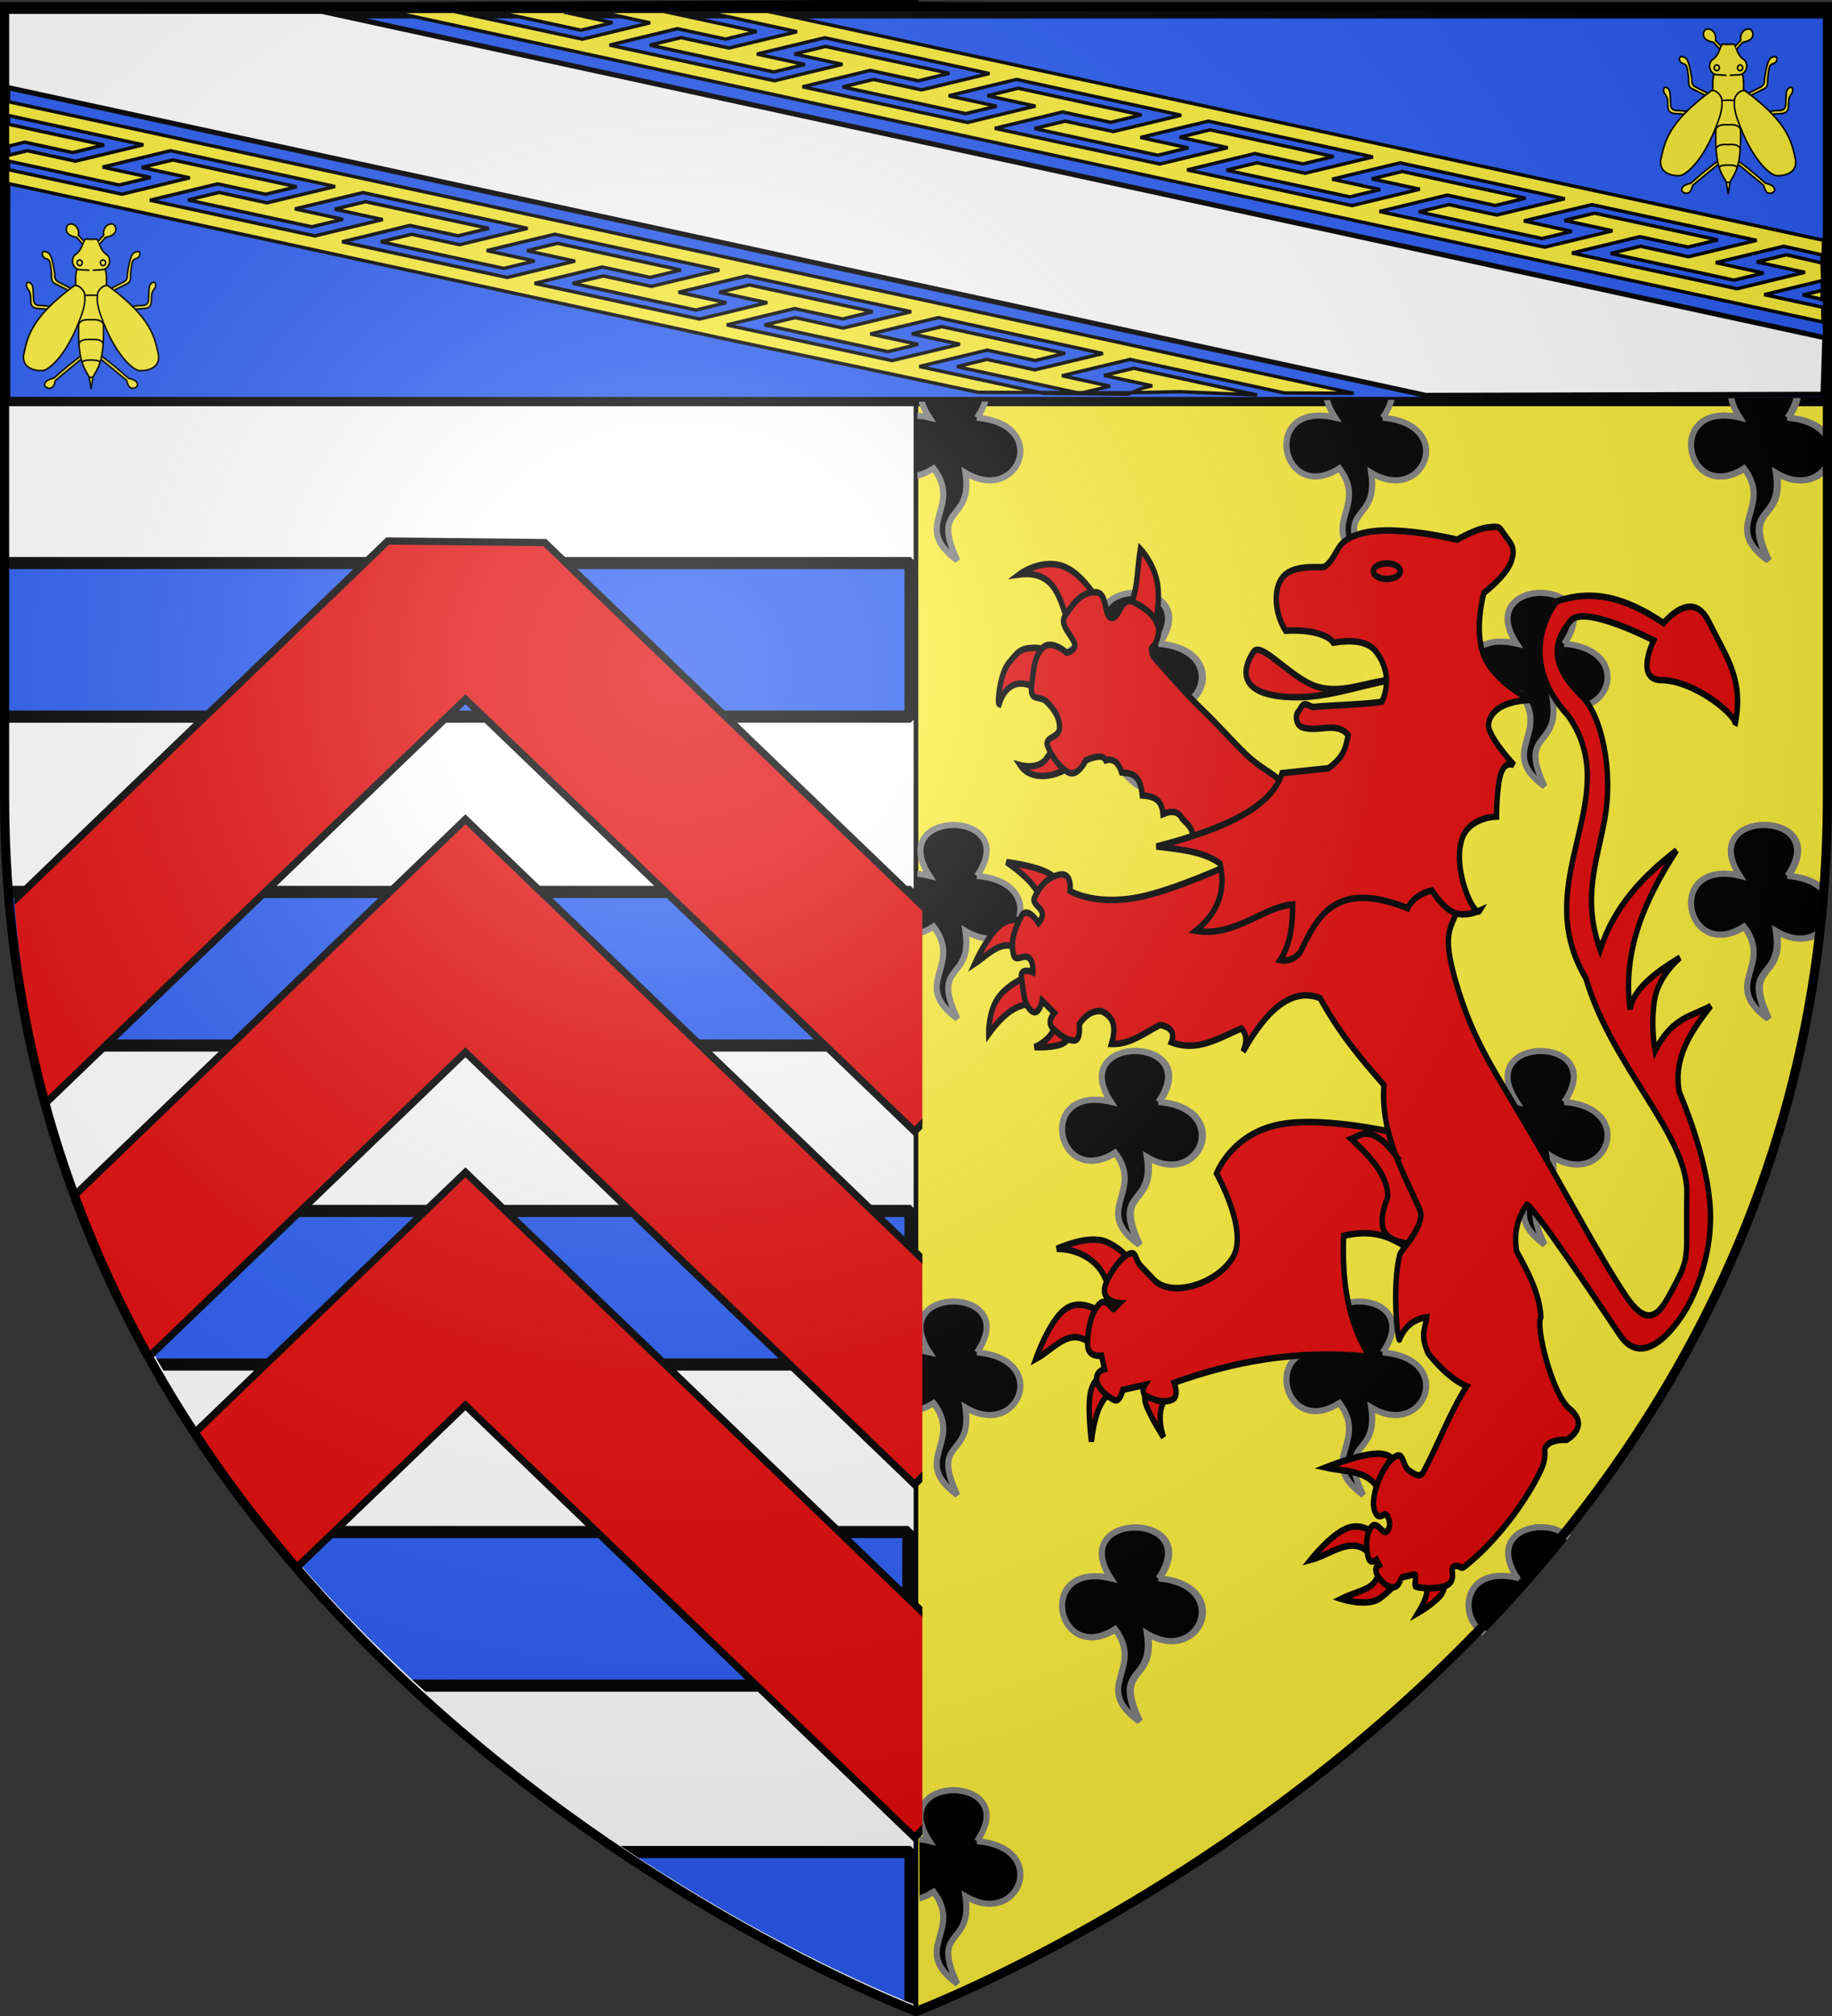 <svg xmlns="http://www.w3.org/2000/svg" xmlns:xlink="http://www.w3.org/1999/xlink" width="600" height="660" version="1.0"><rect width="100%" height="100%" fill="#333333" stroke="none"/><desc>Flag of Canton of Valais (Wallis)</desc><defs><clipPath id="e" clipPathUnits="userSpaceOnUse"><path d="M289.32 658.5c-.877-212.1-.877-382.368-.877-528.5l299.377-1.257v131.985c0 285.452-298.5 397.772-298.5 397.772z" style="opacity:1;fill:none;fill-opacity:1;fill-rule:evenodd;stroke:#000;stroke-width:3;stroke-linecap:butt;stroke-linejoin:miter;stroke-miterlimit:4;stroke-dasharray:none;stroke-opacity:1"/></clipPath><clipPath id="j" clipPathUnits="userSpaceOnUse"><path d="M-285.714 674.214s-298.5-112.32-298.5-397.772V17.891h597v258.551c0 285.452-298.5 397.772-298.5 397.772z" style="opacity:1;fill:none;fill-opacity:1;fill-rule:evenodd;stroke:#000;stroke-width:3;stroke-linecap:butt;stroke-linejoin:miter;stroke-miterlimit:4;stroke-dasharray:none;stroke-opacity:1"/></clipPath><clipPath id="i" clipPathUnits="userSpaceOnUse"><path d="M-285.714 674.214s-298.5-112.32-298.5-397.772V17.891h597v258.551c0 285.452-298.5 397.772-298.5 397.772z" style="opacity:1;fill:none;fill-opacity:1;fill-rule:evenodd;stroke:#000;stroke-width:3;stroke-linecap:butt;stroke-linejoin:miter;stroke-miterlimit:4;stroke-dasharray:none;stroke-opacity:1"/></clipPath><clipPath id="h" clipPathUnits="userSpaceOnUse"><path d="M-285.714 674.214s-298.5-112.32-298.5-397.772V17.891h597v258.551c0 285.452-298.5 397.772-298.5 397.772z" style="opacity:1;fill:none;fill-opacity:1;fill-rule:evenodd;stroke:#000;stroke-width:3;stroke-linecap:butt;stroke-linejoin:miter;stroke-miterlimit:4;stroke-dasharray:none;stroke-opacity:1"/></clipPath><clipPath id="g" clipPathUnits="userSpaceOnUse"><path d="M-285.714 674.214s-298.5-112.32-298.5-397.772V17.891h597v258.551c0 285.452-298.5 397.772-298.5 397.772z" style="opacity:1;fill:none;fill-opacity:1;fill-rule:evenodd;stroke:#000;stroke-width:3;stroke-linecap:butt;stroke-linejoin:miter;stroke-miterlimit:4;stroke-dasharray:none;stroke-opacity:1"/></clipPath><clipPath id="f" clipPathUnits="userSpaceOnUse"><path d="M-285.714 674.214s-298.5-112.32-298.5-397.772V17.891h597v258.551c0 285.452-298.5 397.772-298.5 397.772z" style="opacity:1;fill:none;fill-opacity:1;fill-rule:evenodd;stroke:#000;stroke-width:3;stroke-linecap:butt;stroke-linejoin:miter;stroke-miterlimit:4;stroke-dasharray:none;stroke-opacity:1"/></clipPath><clipPath id="m" clipPathUnits="userSpaceOnUse"><path d="M-287.302 658.5s-298.5-112.32-298.5-397.772V2.176h298.5z" style="opacity:1;fill:none;fill-opacity:1;fill-rule:evenodd;stroke:#000;stroke-width:3;stroke-linecap:butt;stroke-linejoin:miter;stroke-miterlimit:4;stroke-dasharray:none;stroke-opacity:1"/></clipPath><clipPath id="l" clipPathUnits="userSpaceOnUse"><path d="M-287.302 658.5s-298.5-112.32-298.5-397.772V2.176h298.5z" style="opacity:1;fill:none;fill-opacity:1;fill-rule:evenodd;stroke:#000;stroke-width:3;stroke-linecap:butt;stroke-linejoin:miter;stroke-miterlimit:4;stroke-dasharray:none;stroke-opacity:1"/></clipPath><clipPath id="k" clipPathUnits="userSpaceOnUse"><path d="M-287.302 658.5s-298.5-112.32-298.5-397.772V2.176h298.5z" style="opacity:1;fill:none;fill-opacity:1;fill-rule:evenodd;stroke:#000;stroke-width:3;stroke-linecap:butt;stroke-linejoin:miter;stroke-miterlimit:4;stroke-dasharray:none;stroke-opacity:1"/></clipPath><radialGradient xlink:href="#b" id="n" cx="221.445" cy="226.331" r="300" fx="221.445" fy="226.331" gradientTransform="matrix(1.353 0 0 1.349 -77.63 -85.747)" gradientUnits="userSpaceOnUse"/><linearGradient id="b"><stop offset="0" style="stop-color:white;stop-opacity:.314"/><stop offset=".19" style="stop-color:white;stop-opacity:.251"/><stop offset=".6" style="stop-color:#6b6b6b;stop-opacity:.125"/><stop offset="1" style="stop-color:black;stop-opacity:.125"/></linearGradient></defs><g style="display:inline"><path d="M300 658.5V.59L1.5 2.175v258.552C1.5 546.18 300 658.5 300 658.5z" style="fill:#fff;fill-opacity:1;fill-rule:evenodd;stroke:#000;stroke-width:1.5;stroke-linecap:butt;stroke-linejoin:miter;stroke-miterlimit:4;stroke-dasharray:none;stroke-opacity:1"/><path d="M300 659.25V1.34l298.5 1.586v258.552C598.5 546.93 300 659.25 300 659.25z" style="fill:#fcef3c;fill-opacity:1;fill-rule:evenodd;stroke:#000;stroke-width:1.5;stroke-linecap:butt;stroke-linejoin:miter;stroke-miterlimit:4;stroke-dasharray:none;stroke-opacity:1;display:inline"/><path d="M1.866 4.519h596.943v126.943H1.866z" style="opacity:1;fill:#2b5df2;fill-opacity:1;fill-rule:nonzero;stroke:#000;stroke-width:3.057;stroke-linecap:round;stroke-linejoin:bevel;stroke-miterlimit:4;stroke-dasharray:none;stroke-dashoffset:0;stroke-opacity:1;display:inline"/><path d="M.504 3.723v24.503l466.433 101.218 130.118-.358.617-18.52L105.426 3.724z" style="opacity:1;fill:#fff;fill-opacity:1;fill-rule:evenodd;stroke:#000;stroke-width:1.682;stroke-linecap:butt;stroke-linejoin:miter;stroke-miterlimit:4;stroke-dasharray:none;stroke-opacity:1;display:inline"/><path d="m127.81 3.738 324.52 70.327 144.72 31.361-.094-4.841-15.728-3.39-3.41-.737 3.117-.745 16.02-3.868-.23-5.76-11.647-2.67-9.752 2.353 12.391 2.67 3.41.729-3.116.745-16.021 3.867-3.08.754-3.41-.737-15.763-3.416-15.727-3.398-15.764-3.4-3.41-.736 3.116-.745 16.02-3.867 3.08-.745 3.41.736 12.354 2.662 9.752-2.352-12.318-2.67-15.727-3.407-12.282-2.662-9.861 2.36 12.354 2.662 3.373.745-3.08.745-16.02 3.86-3.08.745-3.409-.729-15.727-3.399-15.801-3.407-7.955-1.716-7.846-1.682-3.41-.737 3.08-.745 16.02-3.868 3.117-.745 3.41.729 12.317 2.662 9.899-2.386-12.318-2.67-15.728-3.4-12.317-2.678-9.972 2.411 12.355 2.67 3.372.729-3.08.745-16.02 3.867-3.08.745-3.409-.736-15.727-3.407-15.728-3.4-15.764-3.406-3.41-.729 3.08-.745 16.021-3.867 3.08-.745 3.409.736 12.318 2.663 10.045-2.411-12.318-2.67-15.727-3.408-12.355-2.67-10.008 2.419 12.318 2.67 3.409.745-3.08.745-16.02 3.86-3.116.745-3.373-.729-15.764-3.407-15.764-3.398-15.728-3.408-3.41-.736 3.08-.745 16.058-3.868 3.08-.745 3.409.737 12.318 2.662 10.081-2.428-12.318-2.662-15.69-3.407-12.318-2.67-10.155 2.444L335.712 34l3.41.737-3.116.745-16.021 3.867-3.08.745-3.409-.736-15.727-3.399-15.764-3.407-15.728-3.399-3.446-.745 3.116-.737 15.984-3.867 3.08-.745 3.446.737 12.318 2.662 10.155-2.453-12.282-2.67-15.947-3.458-12.318-2.662-10.228 2.461 12.318 2.662 3.446.737-3.153.745-15.984 3.867-3.116.746-3.41-.737-15.727-3.399-15.727-3.399-15.728-3.398-3.446-.737 3.116-.745 16.021-3.868 3.08-.745 3.446.737 12.318 2.662 10.228-2.478-12.318-2.662-15.728-3.407-2.382-.519h-18.844l-1.393.335 12.318 2.662 3.41.737-3.08.745-16.02 3.867-3.08.745-3.41-.745-15.727-3.398-15.728-3.39-7.222-1.558zm34.131 0 .33.075 15.69 3.408 12.319 2.67 10.301-2.47-12.281-2.67-3.41-.737 1.137-.276zm68.555 0 11.475 2.495 15.654 3.407 3.41.745-3.117.737-16.057 3.859-3.116.745-3.41-.737-12.28-2.67-10.23 2.452 12.319 2.67L241.09 20.9l12.318 2.662 10.192-2.444-12.281-2.67-3.41-.746 3.08-.736 16.057-3.86 3.116-.736 3.41.737 15.69 3.415 15.728 3.407 15.69 3.416 3.373.736-3.08.745-16.057 3.851-3.116.753-3.41-.745-12.28-2.67-10.155 2.444 12.317 2.662 15.728 3.408 12.281 2.67 10.119-2.428-12.318-2.67-3.373-.745 3.08-.737 16.057-3.867 3.116-.737 3.41.737 15.69 3.415 15.69 3.407 15.728 3.424 3.373.728-3.08.754-16.057 3.85-3.116.746-3.41-.745-12.318-2.67-10.045 2.418 12.318 2.67 15.728 3.408 12.318 2.67 10.008-2.41-12.318-2.671L373.51 45l3.08-.737 16.094-3.85 3.116-.746 3.373.737 15.69 3.416 15.691 3.407 15.728 3.415 3.372.737-3.079.745-16.057 3.85-3.117.746-3.372-.729-12.318-2.687-10.009 2.403 12.318 2.67 15.728 3.407 12.318 2.67L452 62.07l-12.318-2.67-3.373-.737 3.116-.745 16.057-3.86 3.117-.744 3.41.745 7.771 1.699 7.882 1.724 15.728 3.424 15.727 3.416 3.373.736-3.116.745-16.058 3.851-3.08.737-3.445-.728-12.282-2.68-9.825 2.37 12.318 2.67 15.691 3.407 12.318 2.662 9.788-2.344-12.281-2.67-3.41-.745 3.08-.745 16.13-3.86 3.08-.736 3.373.737 15.69 3.407 15.728 3.415 15.728 3.416 3.409.737-3.153.745-16.057 3.859-3.116.745-3.373-.745-12.318-2.68-9.789 2.345 12.355 2.679 15.728 3.398 12.28 2.67 9.716-2.326-12.281-2.67-3.373-.746 3.08-.737 16.057-3.859 3.116-.745 3.41.737 9.117 2.081.643 11.484-6.938 1.662 6.717 1.46-.422.095.515-19.487-117.525-25.473L251.503 3.738zM1.588 33.038v4.52l10.594 2.302 15.655 3.407 15.69 3.407 3.41.745-3.08.745L27.8 52.015l-3.116.745-3.41-.745-12.281-2.67-7.405 1.783v1.34l9.385 2.033L26.7 57.908l12.318 2.662 10.302-2.46-12.318-2.671-3.41-.745 3.116-.737 16.058-3.867 3.116-.737 3.41.737 15.69 3.415 15.69 3.407 15.692 3.407 3.372.745-3.08.745L90.6 65.66l-3.116.754-3.41-.745-12.28-2.67-10.229 2.46 12.282 2.662 15.947 3.458 12.318 2.67 10.228-2.453-12.318-2.67-3.41-.737 3.117-.745 16.057-3.85 3.116-.746 3.373.745 15.728 3.407 15.727 3.416 15.654 3.407 3.41.745-3.08.737-16.094 3.859-3.08.745-3.409-.737-12.281-2.67-10.155 2.436 12.281 2.67 15.728 3.407 12.318 2.662 10.081-2.427-12.281-2.67-3.41-.737 3.117-.745 16.057-3.86 3.116-.745 3.373.745 15.727 3.408 15.691 3.415 15.727 3.415 3.373.737-3.08.745-16.093 3.86-3.08.736-3.41-.737-12.317-2.67-10.082 2.41 12.355 2.671 15.69 3.407 12.355 2.67 9.972-2.41-12.281-2.67-3.41-.737 3.116-.745 16.094-3.851 3.08-.745 3.373.745 15.727 3.407 15.69 3.415 15.728 3.408 3.373.745-3.08.736-16.094 3.86-3.08.736-3.372-.728-12.318-2.679-10.045 2.394 12.355 2.679 15.727 3.399 12.318 2.67 9.898-2.386-12.28-2.67-3.374-.737 3.08-.745 16.094-3.859 3.08-.745 3.409.745 7.808 1.708 7.883 1.724 15.727 3.416 15.69 3.415 3.373.737-3.08.745-16.056 3.85-3.117.746-3.409-.737-12.281-2.679-9.825 2.378 12.281 2.662 15.727 3.407 12.318 2.67 9.789-2.352-12.318-2.67-3.41-.746 3.116-.736 16.094-3.86 3.117-.744 3.372.736 15.691 3.416 15.69 3.407 15.728 3.415 22.721.124-114.885-24.894zm0 7.391v7.693l3.446-.828 3.08-.745 3.409.736 12.318 2.662 10.228-2.478-12.281-2.662L6.06 41.4zm55.027 11.93-10.192 2.46 12.318 2.662 3.41.737-3.116.745-16.021 3.868-3.08.745-3.409-.737-15.727-3.399-15.764-3.398-3.446-.745v4.545l237.01 51.366 81.715 17.223 47.683.193 18.494-.38 25.22 1.063-12.318-2.67-15.728-3.408-12.318-2.67-9.751 2.352 12.354 2.67 3.41.729-3.08.745-4.926 1.99-27.735-.298-5.65-1.223-15.726-3.4-15.728-3.398-3.41-.737 3.08-.745 16.058-3.867 3.079-.745 3.41.736 12.317 2.663 9.752-2.353-12.281-2.67-15.728-3.407-12.318-2.662-9.861 2.36 12.391 2.662 3.373.745-3.08.745-16.02 3.86-3.08.745-3.41-.729-15.763-3.398-15.764-3.407-7.956-1.717-7.882-1.682-3.41-.737 3.08-.745 16.058-3.867 3.08-.745 3.409.728 12.318 2.662 9.898-2.386-12.281-2.67-15.728-3.399-12.354-2.679-9.935 2.411 12.354 2.67 3.373.729-3.08.745-16.02 3.867-3.08.745-3.41-.736-15.763-3.407-15.728-3.4-15.727-3.406-3.41-.728 3.08-.745 15.984-3.868 3.116-.745 3.41.737 12.318 2.662 10.008-2.411-12.318-2.67-15.727-3.408-12.318-2.67-10.045 2.42 12.318 2.67 3.446.745-3.116.736-15.984 3.868-3.117.745-3.372-.729-15.801-3.407-15.728-3.398-15.764-3.407-3.409-.737 3.08-.745 16.057-3.868 3.08-.745 3.409.737 12.354 2.662 10.082-2.428-12.318-2.662-15.727-3.407-12.318-2.67-10.119 2.444 12.318 2.662 3.41.737-3.116.745-16.021 3.868-3.08.745-3.409-.737-15.727-3.399-15.764-3.407-15.728-3.399-3.41-.745 3.08-.736 16.02-3.868 3.08-.745 3.41.737L87.007 63.6l10.191-2.453-12.318-2.67-15.947-3.458z" style="opacity:1;fill:#fcef3c;fill-opacity:1;fill-rule:evenodd;stroke:#000;stroke-width:1.121;stroke-linecap:butt;stroke-linejoin:miter;stroke-miterlimit:4;stroke-dasharray:none;stroke-opacity:1;display:inline"/><g id="d" style="display:inline"><g style="display:inline"><path d="M308.571 445.934c-16.984 12.226-34.706 25.61-55 43.035-6.655 1.292-12.855 4.042-14.455 5.724-9.71 9.416 2.891 14.126 7.491 13.026 5.661-.852 8.294-7.003 10.179-14.464 18.095-14.549 36.19-28.59 54.285-42.679" style="opacity:1;fill:#fcef3c;fill-opacity:1;fill-rule:nonzero;stroke:#000;stroke-width:3;stroke-linecap:round;stroke-linejoin:round;marker:none;marker-start:none;marker-mid:none;marker-end:none;stroke-miterlimit:4;stroke-dasharray:none;stroke-dashoffset:0;stroke-opacity:1;visibility:visible;display:inline;overflow:visible" transform="matrix(.168 0 0 .176 511.198 -26.1)"/><path d="m309.464 239.505-11.785-12.5c-26.998-4.367-19.672-20.382-16.25-23.393 12.498-6.048 23.387 8.915 19.821 19.464l11.25 11.429" style="opacity:1;fill:#fcef3c;fill-opacity:1;fill-rule:nonzero;stroke:#000;stroke-width:3;stroke-linecap:round;stroke-linejoin:round;marker:none;marker-start:none;marker-mid:none;marker-end:none;stroke-miterlimit:4;stroke-dasharray:none;stroke-dashoffset:0;stroke-opacity:1;visibility:visible;display:inline;overflow:visible" transform="matrix(.168 0 0 .176 511.198 -26.1)"/><path d="m290.893 323.97-26.607-13.036c-6.037-2.296-9.833-6.534-8.75-15-6.155-39.175-11.255-38.285-12.857-40.179-14.488-7.224-14.062 5.439-6.786 10.179 8.388 2.026 9.135 4.87 10.357 9.107 1.815 9.957 3.387 19.576 2.857 26.25.502 9.276 4.063 10.395 7.322 12.321l30 14.286" style="opacity:1;fill:#fcef3c;fill-opacity:1;fill-rule:nonzero;stroke:#000;stroke-width:3;stroke-linecap:round;stroke-linejoin:round;marker:none;marker-start:none;marker-mid:none;marker-end:none;stroke-miterlimit:4;stroke-dasharray:none;stroke-dashoffset:0;stroke-opacity:1;visibility:visible;display:inline;overflow:visible" transform="matrix(.168 0 0 .176 511.198 -26.1)"/><path d="M246.964 355.755c-6.603-.71-9.285-1.683-22.321-1.964-6.758-.332-10.443-4.372-10.536-10.893-.64-10.148-.694-24.51-2.857-27.322-9.046-10.983-13.66-1.325-9.286 6.429 2.92 3.571 5.336 7.143 5.893 10.714.548 6.179.821 11.262.893 15.536 1.159 8.753 6.215 9.714 11.071 11.071l25.536 1.608" style="opacity:1;fill:#fcef3c;fill-opacity:1;fill-rule:nonzero;stroke:#000;stroke-width:3;stroke-linecap:round;stroke-linejoin:round;marker:none;marker-start:none;marker-mid:none;marker-end:none;stroke-miterlimit:4;stroke-dasharray:none;stroke-dashoffset:0;stroke-opacity:1;visibility:visible;display:inline;overflow:visible" transform="matrix(.168 0 0 .176 511.198 -26.1)"/><path d="M343.744 445.934c16.985 12.226 34.706 25.61 55 43.035 6.656 1.292 12.856 4.042 14.456 5.724 9.71 9.416-2.892 14.126-7.492 13.026-5.66-.852-8.294-7.003-10.178-14.464-18.095-14.549-36.19-28.59-54.286-42.679" style="opacity:1;fill:#fcef3c;fill-opacity:1;fill-rule:nonzero;stroke:#000;stroke-width:3;stroke-linecap:round;stroke-linejoin:round;marker:none;marker-start:none;marker-mid:none;marker-end:none;stroke-miterlimit:4;stroke-dasharray:none;stroke-dashoffset:0;stroke-opacity:1;visibility:visible;display:inline;overflow:visible" transform="matrix(.168 0 0 .176 511.198 -26.1)"/><path d="m326.158 230.724 6.158-.148c2.395.602 3.907-2.773 7.5 3.215 4.18 8.781 6.318 19.235 17.586 25.992 5.164 3.554 9.515 17.667-4.015 26.508 3.659 7.682 3.125 23.75 2.143 40.714l-5.357 59.286c2.71 76.848-13.394 85.982-20.292 100.923l-3.723 21.398-3.723-21.398c-6.898-14.941-23.002-24.075-20.292-100.923l-5.357-59.286c-.982-16.963-1.516-33.032 2.143-40.714-13.53-8.84-9.179-22.954-4.016-26.508 11.269-6.757 13.406-17.21 17.587-25.992 3.593-5.988 5.104-2.613 7.5-3.215z" style="fill:#fcef3c;fill-opacity:1;fill-rule:nonzero;stroke:#000;stroke-width:3;stroke-linecap:round;stroke-linejoin:round;marker:none;marker-start:none;marker-mid:none;marker-end:none;stroke-miterlimit:4;stroke-dashoffset:0;stroke-opacity:1;visibility:visible;display:inline;overflow:visible" transform="matrix(.168 0 0 .176 511.198 -26.1)"/><path d="m361.423 323.97 26.607-13.036c6.037-2.296 9.833-6.534 8.75-15 6.155-39.175 11.255-38.285 12.857-40.179 14.487-7.224 14.062 5.439 6.786 10.179-8.388 2.026-9.136 4.87-10.357 9.107-1.815 9.957-3.388 19.576-2.858 26.25-.502 9.276-4.063 10.395-7.32 12.321l-30 14.286" style="opacity:1;fill:#fcef3c;fill-opacity:1;fill-rule:nonzero;stroke:#000;stroke-width:3;stroke-linecap:round;stroke-linejoin:round;marker:none;marker-start:none;marker-mid:none;marker-end:none;stroke-miterlimit:4;stroke-dasharray:none;stroke-dashoffset:0;stroke-opacity:1;visibility:visible;display:inline;overflow:visible" transform="matrix(.168 0 0 .176 511.198 -26.1)"/><path d="M405.351 355.755c6.604-.71 9.286-1.683 22.322-1.964 6.758-.332 10.443-4.372 10.535-10.893.64-10.148.695-24.51 2.858-27.322 9.046-10.983 13.66-1.325 9.285 6.429-2.919 3.571-5.336 7.143-5.893 10.714-.547 6.179-.82 11.262-.892 15.536-1.16 8.753-6.215 9.714-11.072 11.071l-25.536 1.608" style="opacity:1;fill:#fcef3c;fill-opacity:1;fill-rule:nonzero;stroke:#000;stroke-width:3;stroke-linecap:round;stroke-linejoin:round;marker:none;marker-start:none;marker-mid:none;marker-end:none;stroke-miterlimit:4;stroke-dasharray:none;stroke-dashoffset:0;stroke-opacity:1;visibility:visible;display:inline;overflow:visible" transform="matrix(.168 0 0 .176 511.198 -26.1)"/><path d="M298.393 286.201c6.95 1.91 15.504 1.417 23.303 2.054" style="opacity:1;fill:none;fill-opacity:1;fill-rule:nonzero;stroke:#000;stroke-width:3;stroke-linecap:round;stroke-linejoin:round;marker:none;marker-start:none;marker-mid:none;marker-end:none;stroke-miterlimit:4;stroke-dasharray:none;stroke-dashoffset:0;stroke-opacity:1;visibility:visible;display:inline;overflow:visible" transform="matrix(.168 0 0 .176 511.198 -26.1)"/><path d="m342.851 239.505 11.786-12.5c26.997-4.367 19.671-20.382 16.25-23.393-12.498-6.048-23.387 8.915-19.821 19.464l-11.25 11.429" style="opacity:1;fill:#fcef3c;fill-opacity:1;fill-rule:nonzero;stroke:#000;stroke-width:3;stroke-linecap:round;stroke-linejoin:round;marker:none;marker-start:none;marker-mid:none;marker-end:none;stroke-miterlimit:4;stroke-dasharray:none;stroke-dashoffset:0;stroke-opacity:1;visibility:visible;display:inline;overflow:visible" transform="matrix(.168 0 0 .176 511.198 -26.1)"/><path d="M308.097 273.66c.002 2.932-2.288 5.31-5.114 5.31s-5.117-2.378-5.114-5.31c-.003-2.93 2.287-5.308 5.114-5.308s5.116 2.378 5.114 5.309" style="opacity:1;fill:none;fill-opacity:1;fill-rule:nonzero;stroke:#000;stroke-width:3;stroke-linecap:round;stroke-linejoin:round;stroke-miterlimit:4;stroke-dasharray:none;stroke-opacity:1" transform="matrix(.168 0 0 .176 511.368 -25.966)"/><path d="M308.097 273.66c.002 2.932-2.288 5.31-5.114 5.31s-5.117-2.378-5.114-5.31c-.003-2.93 2.287-5.308 5.114-5.308s5.116 2.378 5.114 5.309" style="opacity:1;fill:none;fill-opacity:1;fill-rule:nonzero;stroke:#000;stroke-width:3;stroke-linecap:round;stroke-linejoin:round;stroke-miterlimit:4;stroke-dasharray:none;stroke-opacity:1" transform="matrix(-.168 0 0 .176 620.808 -25.966)"/><path d="M353.923 286.201c-6.95 1.91-15.504 1.417-23.304 2.054" style="opacity:1;fill:none;fill-opacity:1;fill-rule:nonzero;stroke:#000;stroke-width:3;stroke-linecap:round;stroke-linejoin:round;marker:none;marker-start:none;marker-mid:none;marker-end:none;stroke-miterlimit:4;stroke-dasharray:none;stroke-dashoffset:0;stroke-opacity:1;visibility:visible;display:inline;overflow:visible" transform="matrix(.168 0 0 .176 511.198 -26.1)"/><path d="m338.833 334.951-12.675-.267-12.676.267" style="fill:none;fill-opacity:1;fill-rule:nonzero;stroke:#000;stroke-width:3;stroke-linecap:round;stroke-linejoin:round;marker:none;marker-start:none;marker-mid:none;marker-end:none;stroke-miterlimit:4;stroke-dashoffset:0;stroke-opacity:1;visibility:visible;display:inline;overflow:visible" transform="matrix(.168 0 0 .176 511.198 -26.1)"/><path d="M350.976 389.237c-6.175-10.18-15.238-8.808-24.818-8.928-9.58.12-18.643-1.251-24.819 8.928" style="fill:none;fill-opacity:1;fill-rule:nonzero;stroke:#000;stroke-width:3;stroke-linecap:round;stroke-linejoin:round;marker:none;marker-start:none;marker-mid:none;marker-end:none;stroke-miterlimit:4;stroke-dashoffset:0;stroke-opacity:1;visibility:visible;display:inline;overflow:visible" transform="matrix(.168 0 0 .176 511.198 -26.1)"/><path d="M350.083 424.773c-5.088-8.68-14.693-7.53-23.66-7.768 0 0 8.967.238-.265 0-9.233.238-18.837-.912-23.926 7.768" style="fill:none;fill-opacity:1;fill-rule:nonzero;stroke:#000;stroke-width:3;stroke-linecap:round;stroke-linejoin:round;marker:none;marker-start:none;marker-mid:none;marker-end:none;stroke-miterlimit:4;stroke-dashoffset:0;stroke-opacity:1;visibility:visible;display:inline;overflow:visible" transform="matrix(.168 0 0 .176 511.198 -26.1)"/><path d="M343.923 459.505c-3.782-4.107-10.156-3.908-16.697-4.107 0 0 6.54.199-1.068 0-7.61.199-13.983 0-17.765 4.107" style="fill:none;fill-opacity:1;fill-rule:nonzero;stroke:#000;stroke-width:3;stroke-linecap:round;stroke-linejoin:round;marker:none;marker-start:none;marker-mid:none;marker-end:none;stroke-miterlimit:4;stroke-dashoffset:0;stroke-opacity:1;visibility:visible;display:inline;overflow:visible" transform="matrix(.168 0 0 .176 511.198 -26.1)"/><g style="fill:#fcef3c;fill-opacity:1;stroke:#000;stroke-width:3;stroke-linecap:round;stroke-linejoin:round;stroke-miterlimit:4;stroke-dasharray:none;stroke-opacity:1"><path d="M293.702 316.719c-88.135 62.096-91.326 98.001-98.995 129.3-3.844 29.125 32.45 30.48 39.9 28.536 11.86-3.674 45.015-28.663 72.48-101.773 3.42-8.954 9.907-26.946 5.808-43.184-6.602-11.714-13.951-13.22-19.193-12.88" style="opacity:1;fill:#fcef3c;fill-opacity:1;fill-rule:nonzero;stroke:#000;stroke-width:3;stroke-linecap:round;stroke-linejoin:round;marker:none;marker-start:none;marker-mid:none;marker-end:none;stroke-miterlimit:4;stroke-dasharray:none;stroke-dashoffset:0;stroke-opacity:1;visibility:visible;display:inline;overflow:visible" transform="matrix(.168 0 0 .176 511.198 -26.1)"/><path d="M358.614 316.719c88.135 62.096 91.326 98.001 98.995 129.3 3.843 29.125-32.45 30.48-39.901 28.536-11.86-3.674-45.014-28.663-72.479-101.773-3.42-8.954-9.908-26.946-5.808-43.184 6.602-11.714 13.95-13.22 19.193-12.88" style="opacity:1;fill:#fcef3c;fill-opacity:1;fill-rule:nonzero;stroke:#000;stroke-width:3;stroke-linecap:round;stroke-linejoin:round;marker:none;marker-start:none;marker-mid:none;marker-end:none;stroke-miterlimit:4;stroke-dasharray:none;stroke-dashoffset:0;stroke-opacity:1;visibility:visible;display:inline;overflow:visible" transform="matrix(.168 0 0 .176 511.198 -26.1)"/></g><path d="M322.232 487.094s1.942.447 3.884.447 3.884-.447 3.884-.447" style="opacity:1;fill:none;fill-opacity:1;fill-rule:nonzero;stroke:#000;stroke-width:3;stroke-linecap:round;stroke-linejoin:round;marker:none;marker-start:none;marker-mid:none;marker-end:none;stroke-miterlimit:4;stroke-dasharray:none;stroke-dashoffset:0;stroke-opacity:1;visibility:visible;display:inline;overflow:visible" transform="matrix(.168 0 0 .176 511.198 -26.1)"/></g></g><use xlink:href="#d" width="600" height="660" style="display:inline" transform="translate(-536.17 63.83)"/><g clip-path="url(#e)" style="display:inline" transform="translate(11.979 1.55)"><g style="fill:#000;fill-opacity:1;stroke:#818080;stroke-width:11.795;stroke-miterlimit:4;stroke-dasharray:none;stroke-opacity:1;display:inline"><path d="M319.286 347.72c-89.41-129.81 177.692-131.785 91.785-.358 145.893-33.773 104.768 169.935-8.214 97.857-57.621 76.168 45.795 110.21-45.714 177.143 51.957-110.006-30.18-70.112-15.714-168.571-103.024 61.955-164.667-94.184-22.143-106.072z" style="fill:#000;fill-opacity:1;fill-rule:evenodd;stroke:#818080;stroke-width:11.795;stroke-linecap:butt;stroke-linejoin:miter;stroke-miterlimit:4;stroke-dasharray:none;stroke-opacity:1" transform="matrix(-.17 0 0 .17 362.27 382.1)"/></g><g style="fill:#000;fill-opacity:1;stroke:#818080;stroke-width:11.795;stroke-miterlimit:4;stroke-dasharray:none;stroke-opacity:1;display:inline"><path d="M319.286 347.72c-89.41-129.81 177.692-131.785 91.785-.358 145.893-33.773 104.768 169.935-8.214 97.857-57.621 76.168 45.795 110.21-45.714 177.143 51.957-110.006-30.18-70.112-15.714-168.571-103.024 61.955-164.667-94.184-22.143-106.072z" style="fill:#000;fill-opacity:1;fill-rule:evenodd;stroke:#818080;stroke-width:11.795;stroke-linecap:butt;stroke-linejoin:miter;stroke-miterlimit:4;stroke-dasharray:none;stroke-opacity:1" transform="matrix(-.17 0 0 .17 495.167 382.1)"/></g><g style="fill:#000;fill-opacity:1;stroke:#818080;stroke-width:11.795;stroke-miterlimit:4;stroke-dasharray:none;stroke-opacity:1;display:inline"><path d="M559.313 429.063c-2.337 1.503-3.851 3.88-3.625 7.156 1.239-2.359 2.427-4.756 3.625-7.156zm-7.375 14.062c-8.787.774-10.819 8.663-8.22 14.25 2.829-4.656 5.553-9.416 8.22-14.25z" style="fill:#000;fill-opacity:1;fill-rule:evenodd;stroke:#818080;stroke-width:2;stroke-linecap:butt;stroke-linejoin:miter;stroke-miterlimit:4;stroke-dasharray:none;stroke-opacity:1" transform="matrix(1 0 0 1 -.578 -2.715)"/></g><g style="fill:#000;fill-opacity:1;stroke:#818080;stroke-width:11.795;stroke-miterlimit:4;stroke-dasharray:none;stroke-opacity:1;display:inline"><path d="M319.286 347.72c-89.41-129.81 177.692-131.785 91.785-.358 145.893-33.773 104.768 169.935-8.214 97.857-57.621 76.168 45.795 110.21-45.714 177.143 51.957-110.006-30.18-70.112-15.714-168.571-103.024 61.955-164.667-94.184-22.143-106.072z" style="fill:#000;fill-opacity:1;fill-rule:evenodd;stroke:#818080;stroke-width:11.795;stroke-linecap:butt;stroke-linejoin:miter;stroke-miterlimit:4;stroke-dasharray:none;stroke-opacity:1" transform="matrix(-.17 0 0 .17 422.065 456.1)"/></g><g style="fill:#000;fill-opacity:1;stroke:#818080;stroke-width:11.795;stroke-miterlimit:4;stroke-dasharray:none;stroke-opacity:1;display:inline"><path d="M319.286 347.72c-89.41-129.81 177.692-131.785 91.785-.358 145.893-33.773 104.768 169.935-8.214 97.857-57.621 76.168 45.795 110.21-45.714 177.143 51.957-110.006-30.18-70.112-15.714-168.571-103.024 61.955-164.667-94.184-22.143-106.072z" style="fill:#000;fill-opacity:1;fill-rule:evenodd;stroke:#818080;stroke-width:11.795;stroke-linecap:butt;stroke-linejoin:miter;stroke-miterlimit:4;stroke-dasharray:none;stroke-opacity:1" transform="matrix(-.17 0 0 .17 421.692 456.1)"/></g><g style="fill:#000;fill-opacity:1;stroke:#818080;stroke-width:11.795;stroke-miterlimit:4;stroke-dasharray:none;stroke-opacity:1;display:inline"><path d="M493.469 501.125c-7.607-.05-15.283 5.451-8 16.594-22.234-5.147-18.854 22.216-4.031 18.937 7.567-7.692 15.028-15.76 22.28-24.25 2.198-7.455-3.998-11.24-10.25-11.281z" style="fill:#000;fill-opacity:1;fill-rule:evenodd;stroke:#818080;stroke-width:2;stroke-linecap:butt;stroke-linejoin:miter;stroke-miterlimit:4;stroke-dasharray:none;stroke-opacity:1" transform="matrix(1 0 0 1 -.578 -2.715)"/></g><g style="fill:#000;fill-opacity:1;stroke:#818080;stroke-width:11.795;stroke-miterlimit:4;stroke-dasharray:none;stroke-opacity:1;display:inline"><path d="M319.286 347.72c-89.41-129.81 177.692-131.785 91.785-.358 145.893-33.773 104.768 169.935-8.214 97.857-57.621 76.168 45.795 110.21-45.714 177.143 51.957-110.006-30.18-70.112-15.714-168.571-103.024 61.955-164.667-94.184-22.143-106.072z" style="fill:#000;fill-opacity:1;fill-rule:evenodd;stroke:#818080;stroke-width:11.795;stroke-linecap:butt;stroke-linejoin:miter;stroke-miterlimit:4;stroke-dasharray:none;stroke-opacity:1" transform="matrix(-.17 0 0 .17 362.27 542.1)"/></g><g style="fill:#000;fill-opacity:1;stroke:#818080;stroke-width:11.795;stroke-miterlimit:4;stroke-dasharray:none;stroke-opacity:1;display:inline"><path d="M319.286 347.72c-89.41-129.81 177.692-131.785 91.785-.358 145.893-33.773 104.768 169.935-8.214 97.857-57.621 76.168 45.795 110.21-45.714 177.143 51.957-110.006-30.18-70.112-15.714-168.571-103.024 61.955-164.667-94.184-22.143-106.072z" style="fill:#000;fill-opacity:1;fill-rule:evenodd;stroke:#818080;stroke-width:11.795;stroke-linecap:butt;stroke-linejoin:miter;stroke-miterlimit:4;stroke-dasharray:none;stroke-opacity:1" transform="matrix(-.17 0 0 .17 362.27 76.1)"/></g><g style="fill:#000;fill-opacity:1;stroke:#818080;stroke-width:11.795;stroke-miterlimit:4;stroke-dasharray:none;stroke-opacity:1;display:inline"><path d="M319.286 347.72c-89.41-129.81 177.692-131.785 91.785-.358 145.893-33.773 104.768 169.935-8.214 97.857-57.621 76.168 45.795 110.21-45.714 177.143 51.957-110.006-30.18-70.112-15.714-168.571-103.024 61.955-164.667-94.184-22.143-106.072z" style="fill:#000;fill-opacity:1;fill-rule:evenodd;stroke:#818080;stroke-width:11.795;stroke-linecap:butt;stroke-linejoin:miter;stroke-miterlimit:4;stroke-dasharray:none;stroke-opacity:1" transform="matrix(-.17 0 0 .17 495.167 76.1)"/></g><g style="fill:#000;fill-opacity:1;stroke:#818080;stroke-width:11.795;stroke-miterlimit:4;stroke-dasharray:none;stroke-opacity:1;display:inline"><path d="M319.286 347.72c-89.41-129.81 177.692-131.785 91.785-.358 145.893-33.773 104.768 169.935-8.214 97.857-57.621 76.168 45.795 110.21-45.714 177.143 51.957-110.006-30.18-70.112-15.714-168.571-103.024 61.955-164.667-94.184-22.143-106.072z" style="fill:#000;fill-opacity:1;fill-rule:evenodd;stroke:#818080;stroke-width:11.795;stroke-linecap:butt;stroke-linejoin:miter;stroke-miterlimit:4;stroke-dasharray:none;stroke-opacity:1" transform="matrix(-.17 0 0 .17 628.065 76.1)"/></g><g style="fill:#000;fill-opacity:1;stroke:#818080;stroke-width:11.795;stroke-miterlimit:4;stroke-dasharray:none;stroke-opacity:1;display:inline"><path d="M319.286 347.72c-89.41-129.81 177.692-131.785 91.785-.358 145.893-33.773 104.768 169.935-8.214 97.857-57.621 76.168 45.795 110.21-45.714 177.143 51.957-110.006-30.18-70.112-15.714-168.571-103.024 61.955-164.667-94.184-22.143-106.072z" style="fill:#000;fill-opacity:1;fill-rule:evenodd;stroke:#818080;stroke-width:11.795;stroke-linecap:butt;stroke-linejoin:miter;stroke-miterlimit:4;stroke-dasharray:none;stroke-opacity:1" transform="matrix(-.17 0 0 .17 627.692 76.1)"/></g><g style="fill:#000;fill-opacity:1;stroke:#818080;stroke-width:11.795;stroke-miterlimit:4;stroke-dasharray:none;stroke-opacity:1;display:inline"><path d="M319.286 347.72c-89.41-129.81 177.692-131.785 91.785-.358 145.893-33.773 104.768 169.935-8.214 97.857-57.621 76.168 45.795 110.21-45.714 177.143 51.957-110.006-30.18-70.112-15.714-168.571-103.024 61.955-164.667-94.184-22.143-106.072z" style="fill:#000;fill-opacity:1;fill-rule:evenodd;stroke:#818080;stroke-width:11.795;stroke-linecap:butt;stroke-linejoin:miter;stroke-miterlimit:4;stroke-dasharray:none;stroke-opacity:1" transform="matrix(-.17 0 0 .17 422.065 150.1)"/></g><g style="fill:#000;fill-opacity:1;stroke:#818080;stroke-width:11.795;stroke-miterlimit:4;stroke-dasharray:none;stroke-opacity:1;display:inline"><path d="M319.286 347.72c-89.41-129.81 177.692-131.785 91.785-.358 145.893-33.773 104.768 169.935-8.214 97.857-57.621 76.168 45.795 110.21-45.714 177.143 51.957-110.006-30.18-70.112-15.714-168.571-103.024 61.955-164.667-94.184-22.143-106.072z" style="fill:#000;fill-opacity:1;fill-rule:evenodd;stroke:#818080;stroke-width:11.795;stroke-linecap:butt;stroke-linejoin:miter;stroke-miterlimit:4;stroke-dasharray:none;stroke-opacity:1" transform="matrix(-.17 0 0 .17 421.692 150.1)"/></g><g style="fill:#000;fill-opacity:1;stroke:#818080;stroke-width:11.795;stroke-miterlimit:4;stroke-dasharray:none;stroke-opacity:1;display:inline"><path d="M319.286 347.72c-89.41-129.81 177.692-131.785 91.785-.358 145.893-33.773 104.768 169.935-8.214 97.857-57.621 76.168 45.795 110.21-45.714 177.143 51.957-110.006-30.18-70.112-15.714-168.571-103.024 61.955-164.667-94.184-22.143-106.072z" style="fill:#000;fill-opacity:1;fill-rule:evenodd;stroke:#818080;stroke-width:11.795;stroke-linecap:butt;stroke-linejoin:miter;stroke-miterlimit:4;stroke-dasharray:none;stroke-opacity:1" transform="matrix(-.17 0 0 .17 554.59 150.1)"/></g><g style="fill:#000;fill-opacity:1;stroke:#818080;stroke-width:11.795;stroke-miterlimit:4;stroke-dasharray:none;stroke-opacity:1;display:inline"><path d="M319.286 347.72c-89.41-129.81 177.692-131.785 91.785-.358 145.893-33.773 104.768 169.935-8.214 97.857-57.621 76.168 45.795 110.21-45.714 177.143 51.957-110.006-30.18-70.112-15.714-168.571-103.024 61.955-164.667-94.184-22.143-106.072z" style="fill:#000;fill-opacity:1;fill-rule:evenodd;stroke:#818080;stroke-width:11.795;stroke-linecap:butt;stroke-linejoin:miter;stroke-miterlimit:4;stroke-dasharray:none;stroke-opacity:1" transform="matrix(-.17 0 0 .17 362.27 226.1)"/></g><g style="fill:#000;fill-opacity:1;stroke:#818080;stroke-width:11.795;stroke-miterlimit:4;stroke-dasharray:none;stroke-opacity:1;display:inline"><path d="M319.286 347.72c-89.41-129.81 177.692-131.785 91.785-.358 145.893-33.773 104.768 169.935-8.214 97.857-57.621 76.168 45.795 110.21-45.714 177.143 51.957-110.006-30.18-70.112-15.714-168.571-103.024 61.955-164.667-94.184-22.143-106.072z" style="fill:#000;fill-opacity:1;fill-rule:evenodd;stroke:#818080;stroke-width:11.795;stroke-linecap:butt;stroke-linejoin:miter;stroke-miterlimit:4;stroke-dasharray:none;stroke-opacity:1" transform="matrix(-.17 0 0 .17 495.167 226.1)"/></g><g style="fill:#000;fill-opacity:1;stroke:#818080;stroke-width:11.795;stroke-miterlimit:4;stroke-dasharray:none;stroke-opacity:1;display:inline"><path d="M319.286 347.72c-89.41-129.81 177.692-131.785 91.785-.358 145.893-33.773 104.768 169.935-8.214 97.857-57.621 76.168 45.795 110.21-45.714 177.143 51.957-110.006-30.18-70.112-15.714-168.571-103.024 61.955-164.667-94.184-22.143-106.072z" style="fill:#000;fill-opacity:1;fill-rule:evenodd;stroke:#818080;stroke-width:11.795;stroke-linecap:butt;stroke-linejoin:miter;stroke-miterlimit:4;stroke-dasharray:none;stroke-opacity:1" transform="matrix(-.17 0 0 .17 628.065 226.1)"/></g><g style="fill:#000;fill-opacity:1;stroke:#818080;stroke-width:11.795;stroke-miterlimit:4;stroke-dasharray:none;stroke-opacity:1;display:inline"><path d="M319.286 347.72c-89.41-129.81 177.692-131.785 91.785-.358 145.893-33.773 104.768 169.935-8.214 97.857-57.621 76.168 45.795 110.21-45.714 177.143 51.957-110.006-30.18-70.112-15.714-168.571-103.024 61.955-164.667-94.184-22.143-106.072z" style="fill:#000;fill-opacity:1;fill-rule:evenodd;stroke:#818080;stroke-width:11.795;stroke-linecap:butt;stroke-linejoin:miter;stroke-miterlimit:4;stroke-dasharray:none;stroke-opacity:1" transform="matrix(-.17 0 0 .17 627.692 226.1)"/></g><g style="fill:#000;fill-opacity:1;stroke:#818080;stroke-width:11.795;stroke-miterlimit:4;stroke-dasharray:none;stroke-opacity:1;display:inline"><path d="M319.286 347.72c-89.41-129.81 177.692-131.785 91.785-.358 145.893-33.773 104.768 169.935-8.214 97.857-57.621 76.168 45.795 110.21-45.714 177.143 51.957-110.006-30.18-70.112-15.714-168.571-103.024 61.955-164.667-94.184-22.143-106.072z" style="fill:#000;fill-opacity:1;fill-rule:evenodd;stroke:#818080;stroke-width:11.795;stroke-linecap:butt;stroke-linejoin:miter;stroke-miterlimit:4;stroke-dasharray:none;stroke-opacity:1" transform="matrix(-.17 0 0 .17 422.065 300.1)"/></g><g style="fill:#000;fill-opacity:1;stroke:#818080;stroke-width:11.795;stroke-miterlimit:4;stroke-dasharray:none;stroke-opacity:1;display:inline"><path d="M319.286 347.72c-89.41-129.81 177.692-131.785 91.785-.358 145.893-33.773 104.768 169.935-8.214 97.857-57.621 76.168 45.795 110.21-45.714 177.143 51.957-110.006-30.18-70.112-15.714-168.571-103.024 61.955-164.667-94.184-22.143-106.072z" style="fill:#000;fill-opacity:1;fill-rule:evenodd;stroke:#818080;stroke-width:11.795;stroke-linecap:butt;stroke-linejoin:miter;stroke-miterlimit:4;stroke-dasharray:none;stroke-opacity:1" transform="matrix(-.17 0 0 .17 421.692 300.1)"/></g><g style="fill:#000;fill-opacity:1;stroke:#818080;stroke-width:11.795;stroke-miterlimit:4;stroke-dasharray:none;stroke-opacity:1;display:inline"><path d="M319.286 347.72c-89.41-129.81 177.692-131.785 91.785-.358 145.893-33.773 104.768 169.935-8.214 97.857-57.621 76.168 45.795 110.21-45.714 177.143 51.957-110.006-30.18-70.112-15.714-168.571-103.024 61.955-164.667-94.184-22.143-106.072z" style="fill:#000;fill-opacity:1;fill-rule:evenodd;stroke:#818080;stroke-width:11.795;stroke-linecap:butt;stroke-linejoin:miter;stroke-miterlimit:4;stroke-dasharray:none;stroke-opacity:1" transform="matrix(-.17 0 0 .17 554.59 300.1)"/></g></g><g style="fill:#e20909"><path d="M63.415 130.965c-10.009 7.545-24.988 8.849-30.912 1.406 0 0 10.062 2.355 14.613-3.092 6.175-7.391 6.4-10.884 7.306-9.273zM44.305 99.21c-8.763-6.845-19.332-6.062-23.605 5.059-1.132-.425.478-13.93 5.34-18.828 4.998-5.038 6.322-6.815 13.77-7.026 7.446-.21 16.86 4.215 16.86 4.215zM59.48 68.298c-4.595-12.573-7.769-25.738-27.54-23.605 0 0 9.869-6.229 21.358-4.496 14.197 2.14 24.64 19.381 23.886 19.67zM92.078 60.71c5.989-5.72 5.351-18.067 7.307-27.82 0 0 7.658 6.674 9.555 16.018s-1.968 21.358-1.968 21.358z" style="fill:#e20909;fill-opacity:1;fill-rule:evenodd;stroke:#000;stroke-width:3;stroke-linecap:butt;stroke-linejoin:miter;stroke-miterlimit:4;stroke-dasharray:none;stroke-opacity:1;display:inline" transform="matrix(.588 0 0 .712 315.03 156.26)"/><path d="m136.76 171.713-9.835-4.848c3.567-3.799-.505-6.834-4.216-9.905-2.202-3.65-6.235-3.686-10.678-2.108-.64-6.972-5.698-8.264-11.522-8.571-1.298-10.633-6.61-10.024-11.522-10.538-1.979-5.43-5.563-6.455-8.852-5.62-1.083-1.963-4.041-2.52-11.1 0 0 0-4.496 7.727-9.555 5.62s-9.976-8.15-11.802-12.365c-1.827-4.215 6.885-3.372 6.744-8.43-.14-5.059-3.513-8.712-7.306-11.803s-9.274.28-8.29-7.026c.983-7.306 1.44-13.98 6.322-17.844 4.883-3.864 13.208 2.388 13.208 2.388s5.445-.983 4.444-4.18-8.448-8.606-5.568-12.4c5.761-7.587 10.117-11.17 17.142-11.24 7.026-.07 4.426 10.889 8.852 11.802S88.46 54.6 95.451 57.34s16.1 8.217 13.77 15.737c-1.981 6.388-4.326 4.169-3.556 6.447 1.076 3.184-1.918.37 9.457 10.835 4.833 4.447 11.5 10.771 19.128 16.76s16.383 14.194 23.916 20.225c7.533 6.03 14.686 8.482 19.676 12.517 4.99 4.034 8.096 6.561 8.096 6.561z" style="fill:#e20909;fill-opacity:1;fill-rule:evenodd;stroke:#000;stroke-width:3;stroke-linecap:butt;stroke-linejoin:miter;stroke-miterlimit:4;stroke-dasharray:none;stroke-opacity:1;display:inline" transform="matrix(.588 0 0 .712 315.03 156.26)"/><path d="M81.689 378.002c1.088-14.822-14.085-23.326-28.813-23.249 0 0 17.586-6.805 27.62-3.18 10.035 3.627 13.712 9.34 13.712 9.34zM74.138 400.258c-13.07-11.426-21.685.105-32.986 5.166 0 0 7.352-17.436 16.294-22.851s19.474 1.192 19.474 1.192zM84.073 420.328c-5.28 2.459-9.801 7.955-11.922 23.05 0 0-2.186-14.01-.795-21.46 1.39-7.452 6.359-8.347 6.359-8.347zM114.277 422.712c-4.496 4.583-4.907 10.917-1.987 18.679 0 0-7.948-10.234-9.935-15.5-1.987-5.265 1.987-5.563 1.987-5.563z" style="fill:#e20909;fill-opacity:1;fill-rule:evenodd;stroke:#000;stroke-width:3;stroke-linecap:butt;stroke-linejoin:miter;stroke-miterlimit:4;stroke-dasharray:none;stroke-opacity:1;display:inline" transform="matrix(.588 0 0 .712 315.03 156.26)"/><path d="M193.118 296.464c-5.848.001-11.483.341-16.462 1.158-26.556 4.356-34.833 22.47-34.833 22.47s18.115 26.553 8.982 38.778-34.157 18.494-43.847 10.108l-7.292-6.322c-3.565-3.084-2.11-7.848-7.73-5.038S81.12 368.342 79.98 371.232c-3.173 8.036 7.887 8.45 7.887 8.45l-3.38 2.785c-.32.72-3.883-5.116-7.292-2.785-5.416 3.703-7.308 13.206-7.167 19.247.14 6.042 7.73 4.914 7.73 4.914l1.69 6.166s-4.943.995-4.381 5.07c.562 4.074 6.927 8.28 9.983 9.263s4.632-4.757 4.632-4.757l12.237-2.253s-3.102 3.916 1.815 5.602c4.918 1.686 8.747 2.688 13.208 1.283 4.46-1.405 1.283-7.887 1.283-7.887 32.505-9.58 67.579-15.4 109.038-11.924-12.448-15.81-15.61-34.98-14.616-55.645 16.252-3.176 25.67.468 34.27 4.945 4.147-4.593 10.694-11.947 8.044-17.026-5.135-9.839-13.337-22.11-17.495-35.96-10.885-1.823-28.433-4.26-44.348-4.256z" style="fill:#e20909;fill-opacity:1;fill-rule:evenodd;stroke:#000;stroke-width:3;stroke-linecap:butt;stroke-linejoin:miter;stroke-miterlimit:4;stroke-dasharray:none;stroke-opacity:1;display:inline" transform="matrix(.588 0 0 .712 315.03 156.26)"/><path d="M44.133 194.395c-2.452-6.44-9.972-12.1-19.275-17.487 0 0 12.866 1.391 20.467 3.974s9.935 6.359 9.935 6.359zM33.402 218.041c-10.233-7.085-17.934 1.024-26.23 5.564 0 0 7.164-13.166 14.516-17.836s14.894-.843 14.894-.843zM40.357 242.085c-7.213.069-14.89 1.814-25.435 13.91 0 0-.347-9.688 4.968-16.295 5.316-6.607 16.294-10.134 16.294-10.134zM51.88 251.647c-.563 3.908-4.917 7.956-11.386 10.39 0 0 11.487.422 16.157-1.87 4.67-2.29 3.577-5.96 3.577-5.96zM256.156 506.568c3.506 2.248 5.008 5.9-1.987 15.499 0 0 9.836-4.67 13.115-8.743s0-7.551 0-7.551zM232.31 501.401c-.442 10.31-10.165 9.82-21.062 14.307 0 0 14.803 3.974 21.858-.397s10.333-8.346 10.333-8.346zM228.337 496.235c-9.748-10.989-22.514-.846-34.178 1.59 0 0 11.425-11.923 20.665-14.705s16.295 3.577 16.295 3.577zM235.093 472.787c-3.935-17.375-19.707-15.023-32.589-17.487 0 0 19.077-6.259 29.012-6.358 9.935-.1 10.73 5.961 10.73 5.961z" style="fill:#e20909;fill-opacity:1;fill-rule:evenodd;stroke:#000;stroke-width:3;stroke-linecap:butt;stroke-linejoin:miter;stroke-miterlimit:4;stroke-dasharray:none;stroke-opacity:1;display:inline" transform="matrix(.588 0 0 .712 315.03 156.26)"/><path d="M345.078 100.405c11.075 8.859 18.089 34.112 12.862 57.335-4.398 19.543-12.5 35.913-2.43 59.506 7.89-20.262 24.124-33.85 42.525-45.703-17.67 22.65-30.264 46.266-25.832 73.125 1.637-9.22 13.587-16.723 27.819-23.845 0 0-12.121 7.948-14.307 19.87s.397 23.051.397 23.051c9.537-15.65 20.486-15.753 30.999-20.666-11.013 11.766-21.044 23.813-17.487 39.742 0 0 16.295 30.204 17.288 55.043.994 24.839-13.313 44.312-13.313 44.312s-21.492 31.563-37.358 11.923c-12.475-15.443-49.122-60.528-51.664-59.613-4.446 5.426-7.433 11.824-5.564 21.46 6.455 9.714 12.76 19.454 13.512 30.204-3.215 3.93 6.196 35.503 15.897 42.127 12.02 8.208-1.59 14.307-1.59 14.307s-7.352-.397-10.531 2.186-.415 2.09-2.186 8.147c-1.744 5.96-19.17 31.763-44.4 48.091-1.392.901-3.142-.352-3.142-.352-6.753-.76-.8 4.4-4.874 7.904-2.978 2.562-14.168 2.714-18.935 1.501-1.063-.27.909-5.893-.72-5.582l-6.956 1.331c-.053-.009-.458 1.053-1.778 2.886-3.43 4.761-11.667-1.654-12.609-5.45-.62-2.501.34-2.085 1.819-3.033l-1.59-2.46s-3.723 2.523-4.717-1.546c-.993-4.068-1.453-9.887 1.726-13.464s6.511 3.792 8.743 1.967 1.855-4.995.185-7.298-4.236 3.094-6.864-1.91c-3.555-6.768 5.883-24.705 13.038-25.764 2.953-.438 2.782 5.365 6.359 7.153 3.577 1.789 5.762 3.386 7.948 0 8.356-12.938 14.485-27.024 23.845-38.947-7.99-2.942-14.964-8.425-21.46-15.102-4.86-9.01-1.398-11.779-.795-16.692-6.364.876-11.86 3.488-15.238 10.333-1.066.355-4.21-23.764.136-38.947.642-2.242 14.814-13.8 11.128-20.864-7.637-14.632-22.084-34.62-19.871-57.229-12.936-12.26-24.193-23-35.57-39.94q-21.46-7.155-42.92 24.64c2.614-5.345 1.675-8.557-.994-10.73-12.468 4.434-24.466 10.982-38.947 6.358 1.941-4.172.175-6.954-6.359-7.948-8.653 3.623-16.42 9.02-27.025 8.743 2.164-6.24 2.748-12.005-5.563-15.102-5.297-.393-9.136 2.13-12.32 5.961 0 0 .993 7.551-2.782 7.551s-8.147-2.384-11.923-5.564c-3.775-3.179.795-7.153.795-7.153l-6.756-5.564s-1.987 7.948-6.359 4.372-3.974-9.24-5.166-14.705 6.358-2.782 6.358-2.782.447-5.365-2.558-6.806-7.08 2.236-8.172-1.142c-2.186-6.756 1.192-12.916 4.372-17.884s9.538 3.18 9.538 3.18 2.93-2.634 1.813-5.093-5.49-3.95-4.198-6.433c2.583-4.968 7.352-9.737 14.307-10.73s5.564 7.55 5.564 7.55 15.3 7.75 42.921 1.988 69.151-23.05 69.151-23.05l100.945-4.77s3.18 9.936 3.577 26.627c.397 16.692-11.873 11.675-1.987 40.14s20.894 40.307 45.902 75.708c15.43 21.844 34.604 51.664 49.081 69.549 14.477 17.884 20.504 5.467 28.217-6.558s5.092-13.665 5.762-40.537c.67-26.87-41.91-58.477-56.235-98.957-32.528-45.07 22.676-82.661-9.935-120.816-30.99-27.75-6.359-52.459-6.359-52.459 23.677-6.906 43.306 1.05 59.613 9.936 0 0 15.62-16.294 25.038-.795 10.921 17.974 19.656 27.087 14.704 47.69 2.554-3.405-22.025-20.509-40.934-20.666-15.223-.126-4.372-18.281-4.372-18.281s-38.55-16.493-46.1-9.14-14.746 18.092 5.861 34.575zM240.175 93.028c-19.938 2.844-38.988 9.392-60.7 7.868-29.46-2.067-20.885-16.156-16.861-20.795 3.834-4.42 18.956 10.362 32.036 15.175 15.176 5.585 30.352-1.492 45.525-2.248z" style="fill:#e20909;fill-opacity:1;fill-rule:evenodd;stroke:#000;stroke-width:3;stroke-linecap:butt;stroke-linejoin:miter;stroke-miterlimit:4;stroke-dasharray:none;stroke-opacity:1;display:inline" transform="matrix(.588 0 0 .712 315.03 156.26)"/><path d="M230.62 80.101c-4.788-5.09-14.195-5.348-23.746-4.075-1.6-2.182-8.601-6.27-26.556-5.48-6.471-8.206-7.557-21.16.281-26.134 7.171-4.552 20.207-2.446 21.639-3.372 8.389-5.426 4.636-12.646 23.043-15.737 18.407-3.092 50.583 3.372 50.583 3.372s10.538-5.058 17.142-5.62 6.042-.563 9.274 3.372 6.534 5.69 3.653 12.365-15.175 14.331-15.175 14.331-5.76 17.072 0 28.945c5.761 11.873 25.854 20.234 25.854 20.234-9.091.479-16.102 2.146-19.952 5.62-2.155 1.686-4.018 4.934-3.092 7.587 2.189 6.27 14.051 16.862 14.051 16.862s-4.847-2.249-7.306 3.653c-2.46 5.901-2.53 19.952-2.53 19.952s-15.596.2-19.39 10.679c-5.252 14.508 7.454 36.402 10.117 32.598 0 0-8.29 3.161-14.613.843s-12.084-10.117-12.084-10.117c-6.07 1.101-11.148 4.065-13.488 8.15-39.76-13.063-50.152 3.242-59.857 20.233-3.014 3.05-6.729 4.35-11.241 3.653 6.01-7.607 6.936-16.485 7.025-25.572-16.705 1.055-32.193 15.159-53.955 12.083 11.265-7.596 17.183-17.331 13.489-30.912-9.257-5.677-22.539-6.525-35.408-7.868 39.44-8.394 64.137-18.398 69.973-33.722l25.854-2.248c9.311-5.573 9.567-10.323 10.96-15.175-6.32-6.703-16.72-1.117-25.573-3.654-3.732-1.069-3.984-5.9-2.211-7.221.886-.661 1.861-3.066 3.382-3.387 1.521-.32 3.589 1.443 5.535 1.249 7.253-.723 30.28-1.158 37.695-2.443 4.536-8.308 2.63-16.663-3.373-23.044z" style="fill:#e20909;fill-opacity:1;fill-rule:evenodd;stroke:#000;stroke-width:3;stroke-linecap:butt;stroke-linejoin:miter;stroke-miterlimit:4;stroke-dasharray:none;stroke-opacity:1;display:inline" transform="matrix(.588 0 0 .712 315.03 156.26)"/><path d="M244.233 43.176c.003 1.977-3.378 3.58-7.55 3.58-4.173 0-7.554-1.603-7.552-3.58-.002-1.976 3.38-3.579 7.551-3.579 4.173 0 7.554 1.603 7.551 3.58z" style="fill:#e20909;fill-opacity:1;fill-rule:evenodd;stroke:#000;stroke-width:3;stroke-linecap:butt;stroke-linejoin:miter;stroke-miterlimit:4;stroke-dasharray:none;stroke-opacity:1;display:inline" transform="matrix(.588 0 0 .712 315.03 156.26)"/><path d="M225.385 301.816c-3.34-.06-5.744 1.498-8.513 2.41 10.127 8.03 20.216 16.071 20.375 26.633-7.917 16.534.195 20.045 10.89 21.47 4.078-4.599 9.224-11.05 6.824-15.649-3.693-7.075-8.953-15.423-13.176-24.693a104 104 0 0 0-6.26-6.04c-4.374-3.06-7.542-4.086-10.14-4.131z" style="fill:#e20909;fill-opacity:1;fill-rule:evenodd;stroke:#000;stroke-width:3;stroke-linecap:butt;stroke-linejoin:miter;stroke-miterlimit:4;stroke-dasharray:none;stroke-opacity:1" transform="matrix(.588 0 0 .712 315.03 156.26)"/></g></g><path d="M-619.183 204.388h331.858v50.282h-331.858z" clip-path="url(#f)" style="opacity:1;fill:#2b5df2;fill-opacity:1;fill-rule:nonzero;stroke:#000;stroke-width:3.975;stroke-linecap:round;stroke-linejoin:bevel;stroke-miterlimit:4;stroke-dasharray:none;stroke-dashoffset:0;stroke-opacity:1;display:inline" transform="translate(585.54 -20.051)"/><path d="M-619.183 520.881h331.858v50.282h-331.858z" clip-path="url(#g)" style="opacity:1;fill:#2b5df2;fill-opacity:1;fill-rule:nonzero;stroke:#000;stroke-width:3.975;stroke-linecap:round;stroke-linejoin:bevel;stroke-miterlimit:4;stroke-dasharray:none;stroke-dashoffset:0;stroke-opacity:1;display:inline" transform="translate(584.808 -19.32)"/><path d="M-619.183 416.49h331.858v50.282h-331.858z" clip-path="url(#h)" style="opacity:1;fill:#2b5df2;fill-opacity:1;fill-rule:nonzero;stroke:#000;stroke-width:3.975;stroke-linecap:round;stroke-linejoin:bevel;stroke-miterlimit:4;stroke-dasharray:none;stroke-dashoffset:0;stroke-opacity:1;display:inline" transform="translate(585.54 -20.051)"/><path d="M-619.183 624.179h331.858v50.282h-331.858z" clip-path="url(#i)" style="opacity:1;fill:#2b5df2;fill-opacity:1;fill-rule:nonzero;stroke:#000;stroke-width:3.975;stroke-linecap:round;stroke-linejoin:bevel;stroke-miterlimit:4;stroke-dasharray:none;stroke-dashoffset:0;stroke-opacity:1;display:inline" transform="translate(585.54 -17.858)"/><path d="M-619.183 312.058h331.858v50.282h-331.858z" clip-path="url(#j)" style="opacity:1;fill:#2b5df2;fill-opacity:1;fill-rule:nonzero;stroke:#000;stroke-width:3.975;stroke-linecap:round;stroke-linejoin:bevel;stroke-miterlimit:4;stroke-dasharray:none;stroke-dashoffset:0;stroke-opacity:1;display:inline" transform="translate(585.54 -20.051)"/><path d="m-436.957 264.004-183.13 176.135c11.167 15.247 23.38 29.11 36.025 41.632l147.105-141.486 147.106 141.486c12.645-12.521 24.858-26.385 36.025-41.632z" clip-path="url(#k)" style="fill:#e20909;fill-opacity:1;fill-rule:nonzero;stroke:#000;stroke-width:2.357;stroke-linecap:butt;stroke-linejoin:miter;marker:none;marker-start:none;marker-mid:none;marker-end:none;stroke-miterlimit:4;stroke-dasharray:none;stroke-dashoffset:0;stroke-opacity:1;visibility:visible;display:inline;overflow:visible" transform="translate(589.39 4.214)"/><path d="m-462.41 172.907-157.677 151.655c11.167 15.247 23.38 29.11 36.025 41.632l147.105-141.486 147.106 141.486c12.645-12.521 24.858-26.385 36.025-41.632l-157.146-151.143z" clip-path="url(#l)" style="fill:#e20909;fill-opacity:1;fill-rule:nonzero;stroke:#000;stroke-width:2.357;stroke-linecap:butt;stroke-linejoin:miter;marker:none;marker-start:none;marker-mid:none;marker-end:none;stroke-miterlimit:4;stroke-dasharray:none;stroke-dashoffset:0;stroke-opacity:1;visibility:visible;display:inline;overflow:visible" transform="translate(589.39 4.214)"/><path d="m-436.957 379.581-183.13 176.135c11.167 15.247 23.38 29.11 36.025 41.631l147.105-141.485 147.106 141.485c12.645-12.52 24.858-26.384 36.025-41.631z" clip-path="url(#m)" style="fill:#e20909;fill-opacity:1;fill-rule:nonzero;stroke:#000;stroke-width:2.357;stroke-linecap:butt;stroke-linejoin:miter;marker:none;marker-start:none;marker-mid:none;marker-end:none;stroke-miterlimit:4;stroke-dasharray:none;stroke-dashoffset:0;stroke-opacity:1;visibility:visible;display:inline;overflow:visible" transform="translate(589.39 4.214)"/><path d="M300 658.5s298.5-112.32 298.5-397.772V2.176H1.5v258.552C1.5 546.18 300 658.5 300 658.5" style="opacity:1;fill:url(#n);fill-opacity:1;fill-rule:evenodd;stroke:none;stroke-width:1px;stroke-linecap:butt;stroke-linejoin:miter;stroke-opacity:1"/><path d="M300 658.5S1.5 546.18 1.5 260.728V2.176h597v258.552C598.5 546.18 300 658.5 300 658.5z" style="opacity:1;fill:none;fill-opacity:1;fill-rule:evenodd;stroke:#000;stroke-width:3;stroke-linecap:butt;stroke-linejoin:miter;stroke-miterlimit:4;stroke-dasharray:none;stroke-opacity:1"/></svg>